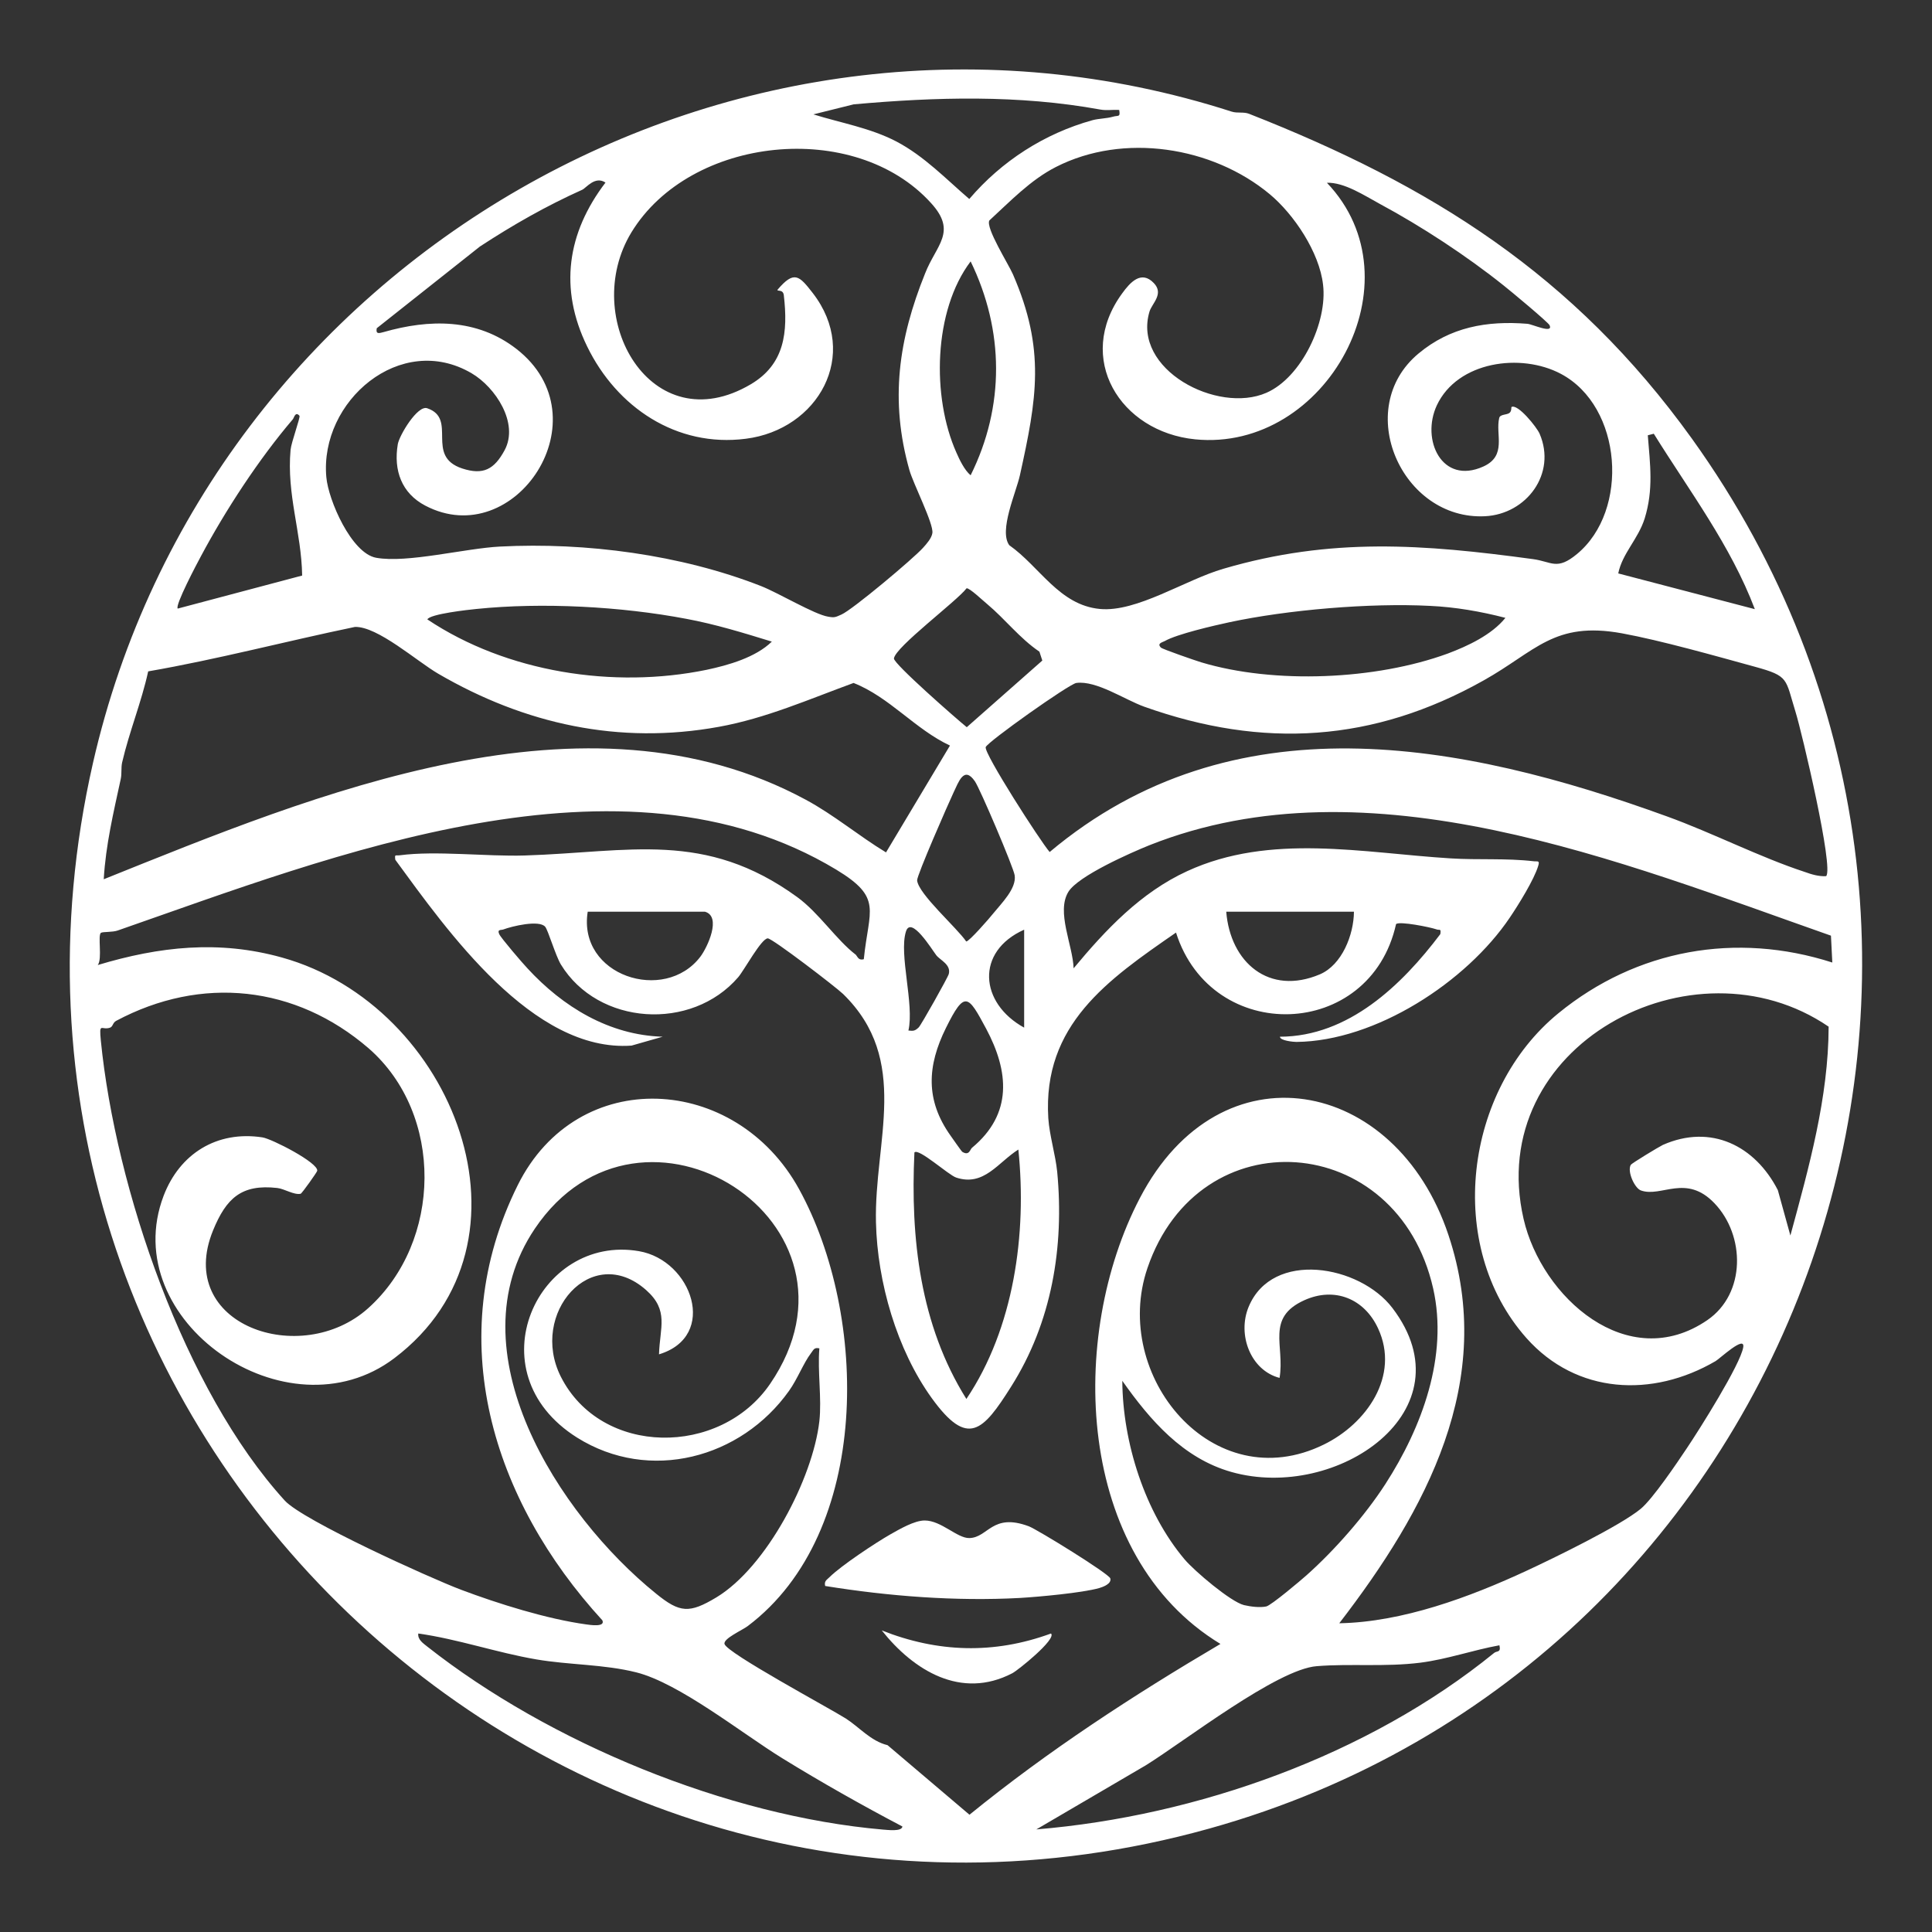 <?xml version="1.0" encoding="utf-8"?>
<!-- Generator: Adobe Illustrator 25.2.1, SVG Export Plug-In . SVG Version: 6.00 Build 0)  -->
<svg version="1.1" id="Capa_1" xmlns="http://www.w3.org/2000/svg" xmlns:xlink="http://www.w3.org/1999/xlink" x="0px" y="0px"
	 viewBox="0 0 1000 1000" style="enable-background:new 0 0 1000 1000;" xml:space="preserve">
<rect x="0" y="0" width="1000" height="1000" fill="#333333" stroke="none"/>
<style type="text/css">
	.st0{display:none;}
	.st1{display:inline;fill:#2C4761;}
	.st2{fill:#FFFFFF;}
</style>
<g class="st0">
	<path class="st1" d="M646.5,58.9c93.9,36.9,168,83,229.2,168.1c188.9,263,59.7,633.2-249.9,719.5C286.1,1041.2-30,738.3,48.1,395
		C107.6,133.9,382-24.5,637.6,57.8C640.5,58.7,643.7,57.8,646.5,58.9z M579.3,56.9c-3.2-0.2-6.6,0.4-9.8-0.2
		c-42.3-7.7-84.9-6.5-127.6-2.7L421,59.2c14.5,4.5,29.4,7,42.9,14c14.5,7.6,25.9,19.6,37.8,29.8c16.7-19.6,38.9-33.9,63.8-40.8
		c3.4-0.9,7.1-0.8,10.6-1.8C578.7,59.6,580,60.9,579.3,56.9z M481.9,105.1c-39.6-43.7-124.7-34.7-155.1,15.2
		c-26.8,44.1,10.3,109,61.8,78.6c17.6-10.4,19.3-27,17.1-46.1c-0.4-3.4-3.8-1.7-3.2-2.9c8.6-10.1,11.2-7.2,18.2,1.8
		c24.7,32,2.7,70.7-34.7,75.4c-35.8,4.6-66.8-16.3-82.1-47.8c-14.6-29.9-10.4-58.7,9.5-84.8c-5.4-3.6-9.9,2.7-12,3.7
		c-18.5,8.3-35.9,18.2-53,29.4L195,169.9c-0.6,3.2,1.2,2.6,3.5,2c23.7-6.8,48.3-7.2,68.8,8.7c45.9,35.7-0.8,105.5-47.2,81.1
		c-12.2-6.4-16.5-18.2-14.2-31.8c0.8-4.6,10.2-20.3,15.2-18.6c16,5.4-1.4,24.8,18.2,31.2c10.8,3.5,16.5,0.5,21.9-9.5
		c7.5-14-4.8-32.6-17.1-39.8c-36.8-21.6-78.7,14.5-75.2,53.7c1,11.9,13,39.5,25.8,41.8c16.1,2.9,46.1-4.9,64.1-5.8
		c44.4-2.3,93.6,4.2,135,20.4c9,3.5,27.8,14.8,34.9,15.9c3.4,0.6,3.8,0.2,6.8-1.1c5.6-2.4,37.2-28.9,42.3-34.6
		c1.8-2,4.4-4.9,4.8-7.6c0.7-4.8-9.9-25.5-11.9-32.6c-10.2-36.2-5.6-67.7,8.1-101.7C484.6,126.7,495.6,120.1,481.9,105.1z
		 M657.2,100.5c-29.7-24.7-75.7-31.9-110.6-14.1c-13.2,6.7-23.8,17.9-34.5,27.7c-2.1,3.7,9.9,22.6,12.2,27.9
		c16.9,38.9,12.4,64.2,3.6,104c-2,9-11,28.7-5.5,36.2c15.7,11,25.8,31,46.9,33c19.1,1.8,44.2-15.1,63.9-20.8
		c55.9-16.4,103.6-12.7,160.3-5c9.7,1.3,12.3,6,22.7-2.6c27.3-22.5,23.6-76.4-8.3-93.3c-20.7-11-53.5-6.5-64.2,16.3
		c-8.3,17.8,2.6,41.3,24,31.7c12.5-5.6,6.2-16.7,8.3-25.2c0.5-1.9,3.7-1.5,5.2-2.5c1.3-0.9,1-3,1.1-3.1c3.2-2,13.2,10.5,14.6,13.8
		c8.9,20.7-6.8,41.6-28.2,42.7c-43.1,2.2-68.8-55.6-34.5-84.2c16.4-13.7,35.4-17.1,56.4-15.4c2.5,0.2,13.4,5.3,11.5,0.8
		c-0.6-1.5-20.7-18.2-23.9-20.7c-19-15.2-42.5-30.6-63.9-42.1c-8.1-4.4-18.5-11.3-27.5-11c48.5,50.8-0.3,139.5-68.2,132.8
		c-38.9-3.9-62.3-42-37.8-75.5c4.1-5.7,9.9-12.2,16.4-5.4c5.4,5.6-0.9,10.5-2.2,14.7c-9.1,30.1,35.2,53.2,60.5,42.1
		c18.3-8,31.7-36.8,29.3-56C682.9,130.6,669.8,111,657.2,100.5z M502.4,246c17.7-35.7,17.4-74.9,0-110.7
		c-19.3,25.5-20.2,70.2-7.4,98.9C496.6,237.9,499.3,243.5,502.4,246z M155,215.2c-2.2-2.5-2.8,1.2-3.5,1.9
		c-17.5,20.5-34.8,47-47.5,70.8c-1.9,3.5-13.6,25.6-12,27.1l64.4-17.1c-0.4-22.6-8.1-41.8-6-65.1C150.8,228.8,155.6,215.9,155,215.2
		z M856,224.5l-3.1,0.8c1.2,15.2,3,28-1.6,43c-3.4,10.8-11.6,18.1-13.7,28.5l70.7,18.5C895.8,282.3,874.4,254.1,856,224.5z
		 M511,312.7c-2-1.6-9.2-8.5-10.7-8.2c-5.1,6.7-36.8,30.3-37.6,36.3c-0.4,2.6,32.5,31.4,37.7,35.6l39.1-34.5l-1.5-4.6
		C527.8,330.4,520.3,320.5,511,312.7z M399.5,332.1c-14.6-4.5-29.2-9-44.3-11.8c-33.7-6.4-74.5-8.6-108.6-5.1
		c-4.2,0.4-24.1,2.6-25.4,5.4c41,27.4,96.3,36,144.5,26.1C377,344.3,391.1,340.3,399.5,332.1z M779.2,319.8
		c-12.7-3.3-25.9-5.6-39.1-6.2c-30.9-1.6-73.6,2-103.9,8.5c-7.9,1.7-27,6.1-33.3,9.7c-1.3,0.7-4.2,1.2-2,3.4
		c0.8,0.8,18.1,6.8,20.8,7.6c37.9,11.4,90.4,9.1,127.6-4.5C759.7,334.4,772.1,328.6,779.2,319.8z M491.7,385.9
		c-18-8.4-31.3-25.1-49.9-32.4c-23,8.4-45.4,18.3-69.7,22.7c-51.6,9.4-100.5-1.4-145.3-27.5c-11-6.4-31.4-24.6-43.1-24.2
		c-35.7,7.4-71.2,16.8-107,23c-3.5,16-9.8,31.2-13.5,47.2c-0.6,2.8-0.1,5.7-0.7,8.5c-3.7,17.1-7.8,34.2-8.8,51.9
		c109.5-44,249.3-102.7,363.3-41.2c14.7,7.9,27.4,18.7,41.6,27.3L491.7,385.9z M945.2,453.5c4.1-4.1-12.6-74.6-15.8-84.9
		c-5.4-17.4-3.2-18.6-21.1-23.5c-20.4-5.6-48.6-13.6-68.8-17.3c-35.2-6.4-44.6,9.3-71.6,24.4c-57,32-114.1,35.5-175.6,13.6
		c-10.1-3.6-24.8-13.7-35.2-12.3c-3.7,0.5-46,30.5-46.9,33.2c-1,3.2,28.1,48.5,33.1,54.3c94.8-79.6,212.8-57.2,319.6-18.4
		c23.5,8.5,48,21.1,71.2,28.7C937.7,452.6,941.3,453.7,945.2,453.5z M514.1,472.8c4.2-5.2,12.1-12.9,11.1-19.7
		c-0.5-3.9-18-45-20.6-48.7c-5.7-8.3-8.5,0.6-11,5.7c-2.6,5.5-19.1,43.1-18.9,45.6c0.7,7.1,20.7,24.6,25.4,31.6
		C501.4,487.6,512.3,475.1,514.1,472.8z M447.1,496.5c2.6-25.9,10-31.7-14.3-46.4c-111.2-67-260.9-7.1-371.8,31.5
		c-2.8,1-7.6,0.6-8.7,1.2c-1.9,1.1,0.8,13.5-1.7,16.7c31.9-9.6,62.7-13,95.3-3.9c89,24.7,137.2,147.6,58.2,207.4
		c-55.5,42-144-19.5-119.4-84.1c8.3-21.7,27.5-33.8,51.1-30.2c4.8,0.7,29,13.1,28.4,17.3c-0.1,0.7-7.9,11.7-8.6,11.9
		c-3.5,0.7-8.4-2.6-12.1-3c-18.5-2.1-26.4,5.3-33.2,21.9c-20.1,49,45.5,71.6,80.3,40.3c38.3-34.4,39.3-100.4,0.2-134.5
		C153,510,104.3,504.8,60.1,528.4c-1.8,1-1.6,2.9-3.1,3.5c-4.5,1.6-5.8-3.3-4.8,6.8c7.6,76.2,43.1,180.8,95.2,238
		c9.4,10.3,74.8,39.9,91.1,46.1c19.4,7.3,44.6,15.2,65,18c1.6,0.2,9.9,1.6,8.3-2.1c-56.9-62.1-83.3-145.9-43.8-225.3
		c31-62.3,112.8-57.6,145.6,2.1c35.9,65.3,37.7,177.6-26.5,226.1c-2.7,2.1-12.8,6.5-12.1,9.3c1,4.6,54.8,33.5,62.8,38.6
		c6.9,4.4,12.9,11.7,21.6,13.8l42.4,36c40.8-33.2,84.6-61.7,129.9-88.4c-75.2-45.6-79-159.4-41.7-230.8
		c41.7-80,132.4-62.7,159.7,19.1c25.2,75.5-11.7,142.8-56.5,201c32.7-0.6,67.5-13.5,97.2-27.3c13.8-6.4,48.1-23.1,58.8-31.9
		c6.2-5.1,18.9-23.9,23.9-31.4c6.2-9.2,27.8-43.4,29.2-52.3c1-6.4-12.1,5.9-14.3,7.2c-32.7,19.1-72,17.2-97.9-11.9
		c-42.5-47.9-32.1-128.5,16.6-168.2c40.4-33,91.9-42.2,141.7-26.2l-0.7-13.9c-108.2-38-239.1-92-352.8-46.8
		c-9.7,3.9-36.9,15.9-41.9,24.1c-6.4,10.4,2.3,27.6,2.7,39.6c16.6-20,34.8-39.3,58.8-50.3c43-19.8,91-9.4,136.4-6.6
		c14.4,0.9,28.6-0.2,43.1,1.5c1.7,0.2,3.1-0.6,2.2,2.3c-2.1,7.1-10.3,20.3-14.7,26.8c-22.5,33.4-69.5,64-110.5,64.4
		c-1.3,0-8.5-0.6-8.5-2.7c35.4-0.1,63-26.6,83-53.1c0.5-3.2-0.4-1.8-2.1-2.5c-3.1-1.1-19-4.3-20.8-2.7
		c-13.4,60.2-95.4,62.7-113.9,4.4c-35.3,24.4-69.1,47.7-66.1,96.1c0.6,8.9,3.7,18.8,4.6,27.7c3.7,39-2.8,78-23.9,111.3
		c-14.6,23.1-22.4,31.6-41,5.9c-18.1-25.1-28.2-60.1-28.9-91c-1-42.1,18.1-83.9-17-118.2c-3.6-3.5-36.6-28.8-39-28.8
		c-3.3,0-12.1,16.3-15.3,20.1c-24.2,28.1-72.5,25-91.8-6.6c-2.8-4.7-6.6-17.7-8.1-19.5c-3.1-3.7-17.2-0.3-21.7,1.4
		c-1.1,0.4-3.3-0.2-2.1,2.4c0.8,1.9,12.2,15.2,14.6,17.7c18.3,19.9,42.3,34.6,70,35.4l-16.1,4.6c-51.1,3.7-95.5-59.6-122.3-96.2
		c-0.4-3.1,0.1-2,2.3-2.3c18.6-2.5,44.8,0.7,64.7,0.1c54.2-1.7,93.2-13.2,141,21.5c11.3,8.2,20.3,22.2,30.4,29.9
		C444,495.4,444.4,497.2,447.1,496.5z M364.9,471.9h-60.7c-5.3,33.1,39.7,47.7,58.3,23.3C366.2,490.3,373.6,474.4,364.9,471.9z
		 M700.8,471.9h-66.1c2.1,26.2,22.1,43.6,48.5,32.4C694.6,499.4,700.7,483.9,700.8,471.9z M484.6,494.4c-2.3-3-13.1-20.7-15.7-12.2
		c-3.7,11.8,4.4,37.6,1.3,51.2c2.6,0.3,3.4,0.2,5.3-1.6c1.2-1.1,15.2-26,15.6-27.7C492.3,499.2,486.6,497,484.6,494.4z M530.1,481.2
		c-25.3,11.3-23.1,38,0,50.7V481.2z M926.7,639.5c9.6-35.3,19.7-71.3,19.8-108.1c-70.2-47.9-178.5,9.9-157.9,99.5
		c9.3,40.5,53.9,80.6,95.1,52.4c20.1-13.8,19.6-43.9,3.7-60.5c-14.7-15.4-27.4-2.9-38-6.6c-3.3-1.1-7.3-9.9-5.3-13.3
		c0.5-0.8,14.5-9.3,16.6-10.3c24.9-11,47.7,0.4,59.5,23.4L926.7,639.5z M503.1,594.1c21.2-17.6,19.1-39.6,7.3-61.7
		c-9.3-17.3-11-20.1-20.8-0.3c-9.7,19.6-10.7,37.3,2.4,55.7c1,1.4,5.7,8.2,6.1,8.4C501.7,598.4,502.1,594.9,503.1,594.1z
		 M473.3,596.5c-2.1,44.4,2.9,89.3,26.9,127.6c24.6-36.6,31.4-85.5,26.9-129.1c-10.5,6.6-17.8,19.3-32.2,14.5
		C490.8,608.1,475.5,594.1,473.3,596.5z M424.1,735.6c1.3-11.8-1-25.6,0-37.7c-2.8-0.6-3,0.8-4.4,2.6c-3.7,4.8-7,13.4-11.3,19.4
		c-24.8,34.9-72.2,47.7-109.7,24.2c-54-34-20.2-105.5,32-96.5c27.5,4.7,41.2,44.1,10.4,53.4c0.4-13.9,5.3-22.7-6.7-33.3
		c-28.2-24.9-60.6,12.2-44.1,44.9c20.9,41.3,82.4,41.5,108.3,3.7c57.1-83.4-66.7-162.1-121.8-80.3c-42.5,63.1,12.2,148,62.7,188.8
		c12.4,10.1,17.3,10.4,31.3,2C396.8,811.1,420.7,765.3,424.1,735.6z M717.1,768.1c18.9-29.3,32.6-66.2,24.7-101.2
		c-18.5-81.6-121.2-89-147.9-10.5c-18.9,55.5,33.8,119.5,91.3,91.3c22.1-10.8,39.5-35.5,28.1-60.1c-7.1-15.4-22.5-21.7-38.2-14.6
		c-20.1,9.1-10,23.5-12.8,40.2c-15-3.9-22-22.4-16-36.8c12.3-29.6,57.5-21.6,74.4,0.6c40.4,53.1-28.8,100.3-83.3,84.9
		c-25.1-7.1-42.1-26.8-56.5-47.2c0.2,31.8,11.6,68,32.3,92.5c5.1,6,23.8,21.9,30.7,23.6c3.5,0.8,8.1,1.4,11.5,0.7
		c2.5-0.5,18-13.6,20.8-16.1C690.8,802.4,706.5,784.5,717.1,768.1z M467.1,945.4c-21.1-11.1-42-22.9-62.3-35.4
		c-20.9-12.9-53.2-38.8-75.5-44.4c-16.7-4.2-34.8-3.8-51.7-6.7c-20.5-3.5-40.5-10.5-61.1-13.4c-0.4,3.2,2.6,5.1,4.7,6.8
		c63.1,49.7,155.1,87.7,235.9,94.7C459.2,947.1,466.7,948.2,467.1,945.4z M776.1,851.6c-13.8,2.5-26.9,7.2-40.9,9
		c-18.4,2.3-36.2,0.4-53.6,1.8c-20.5,1.5-68.4,38.8-88.5,51.3l-56.7,33.2c83.2-6.9,171.8-38.4,236.9-91.3
		C774.8,854.3,777,855.6,776.1,851.6z"/>
	<path class="st1" d="M427.1,820.9c-0.6-2.6,0.8-3.1,2.3-4.6c5.9-5.9,24-17.9,31.6-22.2c4.6-2.6,12.3-7.1,17.6-7.1
		c8.6,0,16.8,9.2,23.1,9.1c9.8-0.2,11.8-13.2,30.8-6.1c4.3,1.6,41.6,24.6,42.2,27c0.7,2.8-3.8,4.4-5.8,5c-9,2.5-31.1,4.5-41,5.1
		C494.6,828.9,459.9,826.2,427.1,820.9z"/>
	<path class="st1" d="M544,845.5c3,2.9-17.3,19.2-20.1,20.6c-26.4,13.7-51-1.4-67.5-22.2C485.4,855.4,514.5,856.3,544,845.5z"/>
</g>
<g>
	<path class="st2" d="M646.5,58.9c93.9,36.9,168,83,229.2,168.1c188.9,263,59.7,633.2-249.9,719.5C286.1,1041.2-30,738.3,48.1,395
		C107.6,133.9,382-24.5,637.6,57.8C640.5,58.7,643.7,57.8,646.5,58.9z M579.3,56.9c-3.2-0.2-6.6,0.4-9.8-0.2
		c-42.3-7.7-84.9-6.5-127.6-2.7L421,59.2c14.5,4.5,29.4,7,42.9,14c14.5,7.6,25.9,19.6,37.8,29.8c16.7-19.6,38.9-33.9,63.8-40.8
		c3.4-0.9,7.1-0.8,10.6-1.8C578.7,59.6,580,60.9,579.3,56.9z M481.9,105.1c-39.6-43.7-124.7-34.7-155.1,15.2
		c-26.8,44.1,10.3,109,61.8,78.6c17.6-10.4,19.3-27,17.1-46.1c-0.4-3.4-3.8-1.7-3.2-2.9c8.6-10.1,11.2-7.2,18.2,1.8
		c24.7,32,2.7,70.7-34.7,75.4c-35.8,4.6-66.8-16.3-82.1-47.8c-14.6-29.9-10.4-58.7,9.5-84.8c-5.4-3.6-9.9,2.7-12,3.7
		c-18.5,8.3-35.9,18.2-53,29.4L195,169.9c-0.6,3.2,1.2,2.6,3.5,2c23.7-6.8,48.3-7.2,68.8,8.7c45.9,35.7-0.8,105.5-47.2,81.1
		c-12.2-6.4-16.5-18.2-14.2-31.8c0.8-4.6,10.2-20.3,15.2-18.6c16,5.4-1.4,24.8,18.2,31.2c10.8,3.5,16.5,0.5,21.9-9.5
		c7.5-14-4.8-32.6-17.1-39.8c-36.8-21.6-78.7,14.5-75.2,53.7c1,11.9,13,39.5,25.8,41.8c16.1,2.9,46.1-4.9,64.1-5.8
		c44.4-2.3,93.6,4.2,135,20.4c9,3.5,27.8,14.8,34.9,15.9c3.4,0.6,3.8,0.2,6.8-1.1c5.6-2.4,37.2-28.9,42.3-34.6
		c1.8-2,4.4-4.9,4.8-7.6c0.7-4.8-9.9-25.5-11.9-32.6c-10.2-36.2-5.6-67.7,8.1-101.7C484.6,126.7,495.6,120.1,481.9,105.1z
		 M657.2,100.5c-29.7-24.7-75.7-31.9-110.6-14.1c-13.2,6.7-23.8,17.9-34.5,27.7c-2.1,3.7,9.9,22.6,12.2,27.9
		c16.9,38.9,12.4,64.2,3.6,104c-2,9-11,28.7-5.5,36.2c15.7,11,25.8,31,46.9,33c19.1,1.8,44.2-15.1,63.9-20.8
		c55.9-16.4,103.6-12.7,160.3-5c9.7,1.3,12.3,6,22.7-2.6c27.3-22.5,23.6-76.4-8.3-93.3c-20.7-11-53.5-6.5-64.2,16.3
		c-8.3,17.8,2.6,41.3,24,31.7c12.5-5.6,6.2-16.7,8.3-25.2c0.5-1.9,3.7-1.5,5.2-2.5c1.3-0.9,1-3,1.1-3.1c3.2-2,13.2,10.5,14.6,13.8
		c8.9,20.7-6.8,41.6-28.2,42.7c-43.1,2.2-68.8-55.6-34.5-84.2c16.4-13.7,35.4-17.1,56.4-15.4c2.5,0.2,13.4,5.3,11.5,0.8
		c-0.6-1.5-20.7-18.2-23.9-20.7c-19-15.2-42.5-30.6-63.9-42.1c-8.1-4.4-18.5-11.3-27.5-11c48.5,50.8-0.3,139.5-68.2,132.8
		c-38.9-3.9-62.3-42-37.8-75.5c4.1-5.7,9.9-12.2,16.4-5.4c5.4,5.6-0.9,10.5-2.2,14.7c-9.1,30.1,35.2,53.2,60.5,42.1
		c18.3-8,31.7-36.8,29.3-56C682.9,130.6,669.8,111,657.2,100.5z M502.4,246c17.7-35.7,17.4-74.9,0-110.7
		c-19.3,25.5-20.2,70.2-7.4,98.9C496.6,237.9,499.3,243.5,502.4,246z M155,215.2c-2.2-2.5-2.8,1.2-3.5,1.9
		c-17.5,20.5-34.8,47-47.5,70.8c-1.9,3.5-13.6,25.6-12,27.1l64.4-17.1c-0.4-22.6-8.1-41.8-6-65.1C150.8,228.8,155.6,215.9,155,215.2
		z M856,224.5l-3.1,0.8c1.2,15.2,3,28-1.6,43c-3.4,10.8-11.6,18.1-13.7,28.5l70.7,18.5C895.8,282.3,874.4,254.1,856,224.5z
		 M511,312.7c-2-1.6-9.2-8.5-10.7-8.2c-5.1,6.7-36.8,30.3-37.6,36.3c-0.4,2.6,32.5,31.4,37.7,35.6l39.1-34.5l-1.5-4.6
		C527.8,330.4,520.3,320.5,511,312.7z M399.5,332.1c-14.6-4.5-29.2-9-44.3-11.8c-33.7-6.4-74.5-8.6-108.6-5.1
		c-4.2,0.4-24.1,2.6-25.4,5.4c41,27.4,96.3,36,144.5,26.1C377,344.3,391.1,340.3,399.5,332.1z M779.2,319.8
		c-12.7-3.3-25.9-5.6-39.1-6.2c-30.9-1.6-73.6,2-103.9,8.5c-7.9,1.7-27,6.1-33.3,9.7c-1.3,0.7-4.2,1.2-2,3.4
		c0.8,0.8,18.1,6.8,20.8,7.6c37.9,11.4,90.4,9.1,127.6-4.5C759.7,334.4,772.1,328.6,779.2,319.8z M491.7,385.9
		c-18-8.4-31.3-25.1-49.9-32.4c-23,8.4-45.4,18.3-69.7,22.7c-51.6,9.4-100.5-1.4-145.3-27.5c-11-6.4-31.4-24.6-43.1-24.2
		c-35.7,7.4-71.2,16.8-107,23c-3.5,16-9.8,31.2-13.5,47.2c-0.6,2.8-0.1,5.7-0.7,8.5c-3.7,17.1-7.8,34.2-8.8,51.9
		c109.5-44,249.3-102.7,363.3-41.2c14.7,7.9,27.4,18.7,41.6,27.3L491.7,385.9z M945.2,453.5c4.1-4.1-12.6-74.6-15.8-84.9
		c-5.4-17.4-3.2-18.6-21.1-23.5c-20.4-5.6-48.6-13.6-68.8-17.3c-35.2-6.4-44.6,9.3-71.6,24.4c-57,32-114.1,35.5-175.6,13.6
		c-10.1-3.6-24.8-13.7-35.2-12.3c-3.7,0.5-46,30.5-46.9,33.2c-1,3.2,28.1,48.5,33.1,54.3c94.8-79.6,212.8-57.2,319.6-18.4
		c23.5,8.5,48,21.1,71.2,28.7C937.7,452.6,941.3,453.7,945.2,453.5z M514.1,472.8c4.2-5.2,12.1-12.9,11.1-19.7
		c-0.5-3.9-18-45-20.6-48.7c-5.7-8.3-8.5,0.6-11,5.7c-2.6,5.5-19.1,43.1-18.9,45.6c0.7,7.1,20.7,24.6,25.4,31.6
		C501.4,487.6,512.3,475.1,514.1,472.8z M447.1,496.5c2.6-25.9,10-31.7-14.3-46.4c-111.2-67-260.9-7.1-371.8,31.5
		c-2.8,1-7.6,0.6-8.7,1.2c-1.9,1.1,0.8,13.5-1.7,16.7c31.9-9.6,62.7-13,95.3-3.9c89,24.7,137.2,147.6,58.2,207.4
		c-55.5,42-144-19.5-119.4-84.1c8.3-21.7,27.5-33.8,51.1-30.2c4.8,0.7,29,13.1,28.4,17.3c-0.1,0.7-7.9,11.7-8.6,11.9
		c-3.5,0.7-8.4-2.6-12.1-3c-18.5-2.1-26.4,5.3-33.2,21.9c-20.1,49,45.5,71.6,80.3,40.3c38.3-34.4,39.3-100.4,0.2-134.5
		C153,510,104.3,504.8,60.1,528.4c-1.8,1-1.6,2.9-3.1,3.5c-4.5,1.6-5.8-3.3-4.8,6.8c7.6,76.2,43.1,180.8,95.2,238
		c9.4,10.3,74.8,39.9,91.1,46.1c19.4,7.3,44.6,15.2,65,18c1.6,0.2,9.9,1.6,8.3-2.1c-56.9-62.1-83.3-145.9-43.8-225.3
		c31-62.3,112.8-57.6,145.6,2.1c35.9,65.3,37.7,177.6-26.5,226.1c-2.7,2.1-12.8,6.5-12.1,9.3c1,4.6,54.8,33.5,62.8,38.6
		c6.9,4.4,12.9,11.7,21.6,13.8l42.4,36c40.8-33.2,84.6-61.7,129.9-88.4c-75.2-45.6-79-159.4-41.7-230.8
		c41.7-80,132.4-62.7,159.7,19.1c25.2,75.5-11.7,142.8-56.5,201c32.7-0.6,67.5-13.5,97.2-27.3c13.8-6.4,48.1-23.1,58.8-31.9
		c6.2-5.1,18.9-23.9,23.9-31.4c6.2-9.2,27.8-43.4,29.2-52.3c1-6.4-12.1,5.9-14.3,7.2c-32.7,19.1-72,17.2-97.9-11.9
		c-42.5-47.9-32.1-128.5,16.6-168.2c40.4-33,91.9-42.2,141.7-26.2l-0.7-13.9c-108.2-38-239.1-92-352.8-46.8
		c-9.7,3.9-36.9,15.9-41.9,24.1c-6.4,10.4,2.3,27.6,2.7,39.6c16.6-20,34.8-39.3,58.8-50.3c43-19.8,91-9.4,136.4-6.6
		c14.4,0.9,28.6-0.2,43.1,1.5c1.7,0.2,3.1-0.6,2.2,2.3c-2.1,7.1-10.3,20.3-14.7,26.8c-22.5,33.4-69.5,64-110.5,64.4
		c-1.3,0-8.5-0.6-8.5-2.7c35.4-0.1,63-26.6,83-53.1c0.5-3.2-0.4-1.8-2.1-2.5c-3.1-1.1-19-4.3-20.8-2.7
		c-13.4,60.2-95.4,62.7-113.9,4.4c-35.3,24.4-69.1,47.7-66.1,96.1c0.6,8.9,3.7,18.8,4.6,27.7c3.7,39-2.8,78-23.9,111.3
		c-14.6,23.1-22.4,31.6-41,5.9c-18.1-25.1-28.2-60.1-28.9-91c-1-42.1,18.1-83.9-17-118.2c-3.6-3.5-36.6-28.8-39-28.8
		c-3.3,0-12.1,16.3-15.3,20.1c-24.2,28.1-72.5,25-91.8-6.6c-2.8-4.7-6.6-17.7-8.1-19.5c-3.1-3.7-17.2-0.3-21.7,1.4
		c-1.1,0.4-3.3-0.2-2.1,2.4c0.8,1.9,12.2,15.2,14.6,17.7c18.3,19.9,42.3,34.6,70,35.4l-16.1,4.6c-51.1,3.7-95.5-59.6-122.3-96.2
		c-0.4-3.1,0.1-2,2.3-2.3c18.6-2.5,44.8,0.7,64.7,0.1c54.2-1.7,93.2-13.2,141,21.5c11.3,8.2,20.3,22.2,30.4,29.9
		C444,495.4,444.4,497.2,447.1,496.5z M364.9,471.9h-60.7c-5.3,33.1,39.7,47.7,58.3,23.3C366.2,490.3,373.6,474.4,364.9,471.9z
		 M700.8,471.9h-66.1c2.1,26.2,22.1,43.6,48.5,32.4C694.6,499.4,700.7,483.9,700.8,471.9z M484.6,494.4c-2.3-3-13.1-20.7-15.7-12.2
		c-3.7,11.8,4.4,37.6,1.3,51.2c2.6,0.3,3.4,0.2,5.3-1.6c1.2-1.1,15.2-26,15.6-27.7C492.3,499.2,486.6,497,484.6,494.4z M530.1,481.2
		c-25.3,11.3-23.1,38,0,50.7V481.2z M926.7,639.5c9.6-35.3,19.7-71.3,19.8-108.1c-70.2-47.9-178.5,9.9-157.9,99.5
		c9.3,40.5,53.9,80.6,95.1,52.4c20.1-13.8,19.6-43.9,3.7-60.5c-14.7-15.4-27.4-2.9-38-6.6c-3.3-1.1-7.3-9.9-5.3-13.3
		c0.5-0.8,14.5-9.3,16.6-10.3c24.9-11,47.7,0.4,59.5,23.4L926.7,639.5z M503.1,594.1c21.2-17.6,19.1-39.6,7.3-61.7
		c-9.3-17.3-11-20.1-20.8-0.3c-9.7,19.6-10.7,37.3,2.4,55.7c1,1.4,5.7,8.2,6.1,8.4C501.7,598.4,502.1,594.9,503.1,594.1z
		 M473.3,596.5c-2.1,44.4,2.9,89.3,26.9,127.6c24.6-36.6,31.4-85.5,26.9-129.1c-10.5,6.6-17.8,19.3-32.2,14.5
		C490.8,608.1,475.5,594.1,473.3,596.5z M424.1,735.6c1.3-11.8-1-25.6,0-37.7c-2.8-0.6-3,0.8-4.4,2.6c-3.7,4.8-7,13.4-11.3,19.4
		c-24.8,34.9-72.2,47.7-109.7,24.2c-54-34-20.2-105.5,32-96.5c27.5,4.7,41.2,44.1,10.4,53.4c0.4-13.9,5.3-22.7-6.7-33.3
		c-28.2-24.9-60.6,12.2-44.1,44.9c20.9,41.3,82.4,41.5,108.3,3.7c57.1-83.4-66.7-162.1-121.8-80.3c-42.5,63.1,12.2,148,62.7,188.8
		c12.4,10.1,17.3,10.4,31.3,2C396.8,811.1,420.7,765.3,424.1,735.6z M717.1,768.1c18.9-29.3,32.6-66.2,24.7-101.2
		c-18.5-81.6-121.2-89-147.9-10.5c-18.9,55.5,33.8,119.5,91.3,91.3c22.1-10.8,39.5-35.5,28.1-60.1c-7.1-15.4-22.5-21.7-38.2-14.6
		c-20.1,9.1-10,23.5-12.8,40.2c-15-3.9-22-22.4-16-36.8c12.3-29.6,57.5-21.6,74.4,0.6c40.4,53.1-28.8,100.3-83.3,84.9
		c-25.1-7.1-42.1-26.8-56.5-47.2c0.2,31.8,11.6,68,32.3,92.5c5.1,6,23.8,21.9,30.7,23.6c3.5,0.8,8.1,1.4,11.5,0.7
		c2.5-0.5,18-13.6,20.8-16.1C690.8,802.4,706.5,784.5,717.1,768.1z M467.1,945.4c-21.1-11.1-42-22.9-62.3-35.4
		c-20.9-12.9-53.2-38.8-75.5-44.4c-16.7-4.2-34.8-3.8-51.7-6.7c-20.5-3.5-40.5-10.5-61.1-13.4c-0.4,3.2,2.6,5.1,4.7,6.8
		c63.1,49.7,155.1,87.7,235.9,94.7C459.2,947.1,466.7,948.2,467.1,945.4z M776.1,851.6c-13.8,2.5-26.9,7.2-40.9,9
		c-18.4,2.3-36.2,0.4-53.6,1.8c-20.5,1.5-68.4,38.8-88.5,51.3l-56.7,33.2c83.2-6.9,171.8-38.4,236.9-91.3
		C774.8,854.3,777,855.6,776.1,851.6z"/>
	<path class="st2" d="M427.1,820.9c-0.6-2.6,0.8-3.1,2.3-4.6c5.9-5.9,24-17.9,31.6-22.2c4.6-2.6,12.3-7.1,17.6-7.1
		c8.6,0,16.8,9.2,23.1,9.1c9.8-0.2,11.8-13.2,30.8-6.1c4.3,1.6,41.6,24.6,42.2,27c0.7,2.8-3.8,4.4-5.8,5c-9,2.5-31.1,4.5-41,5.1
		C494.6,828.9,459.9,826.2,427.1,820.9z"/>
	<path class="st2" d="M544,845.5c3,2.9-17.3,19.2-20.1,20.6c-26.4,13.7-51-1.4-67.5-22.2C485.4,855.4,514.5,856.3,544,845.5z"/>
</g>
</svg>

